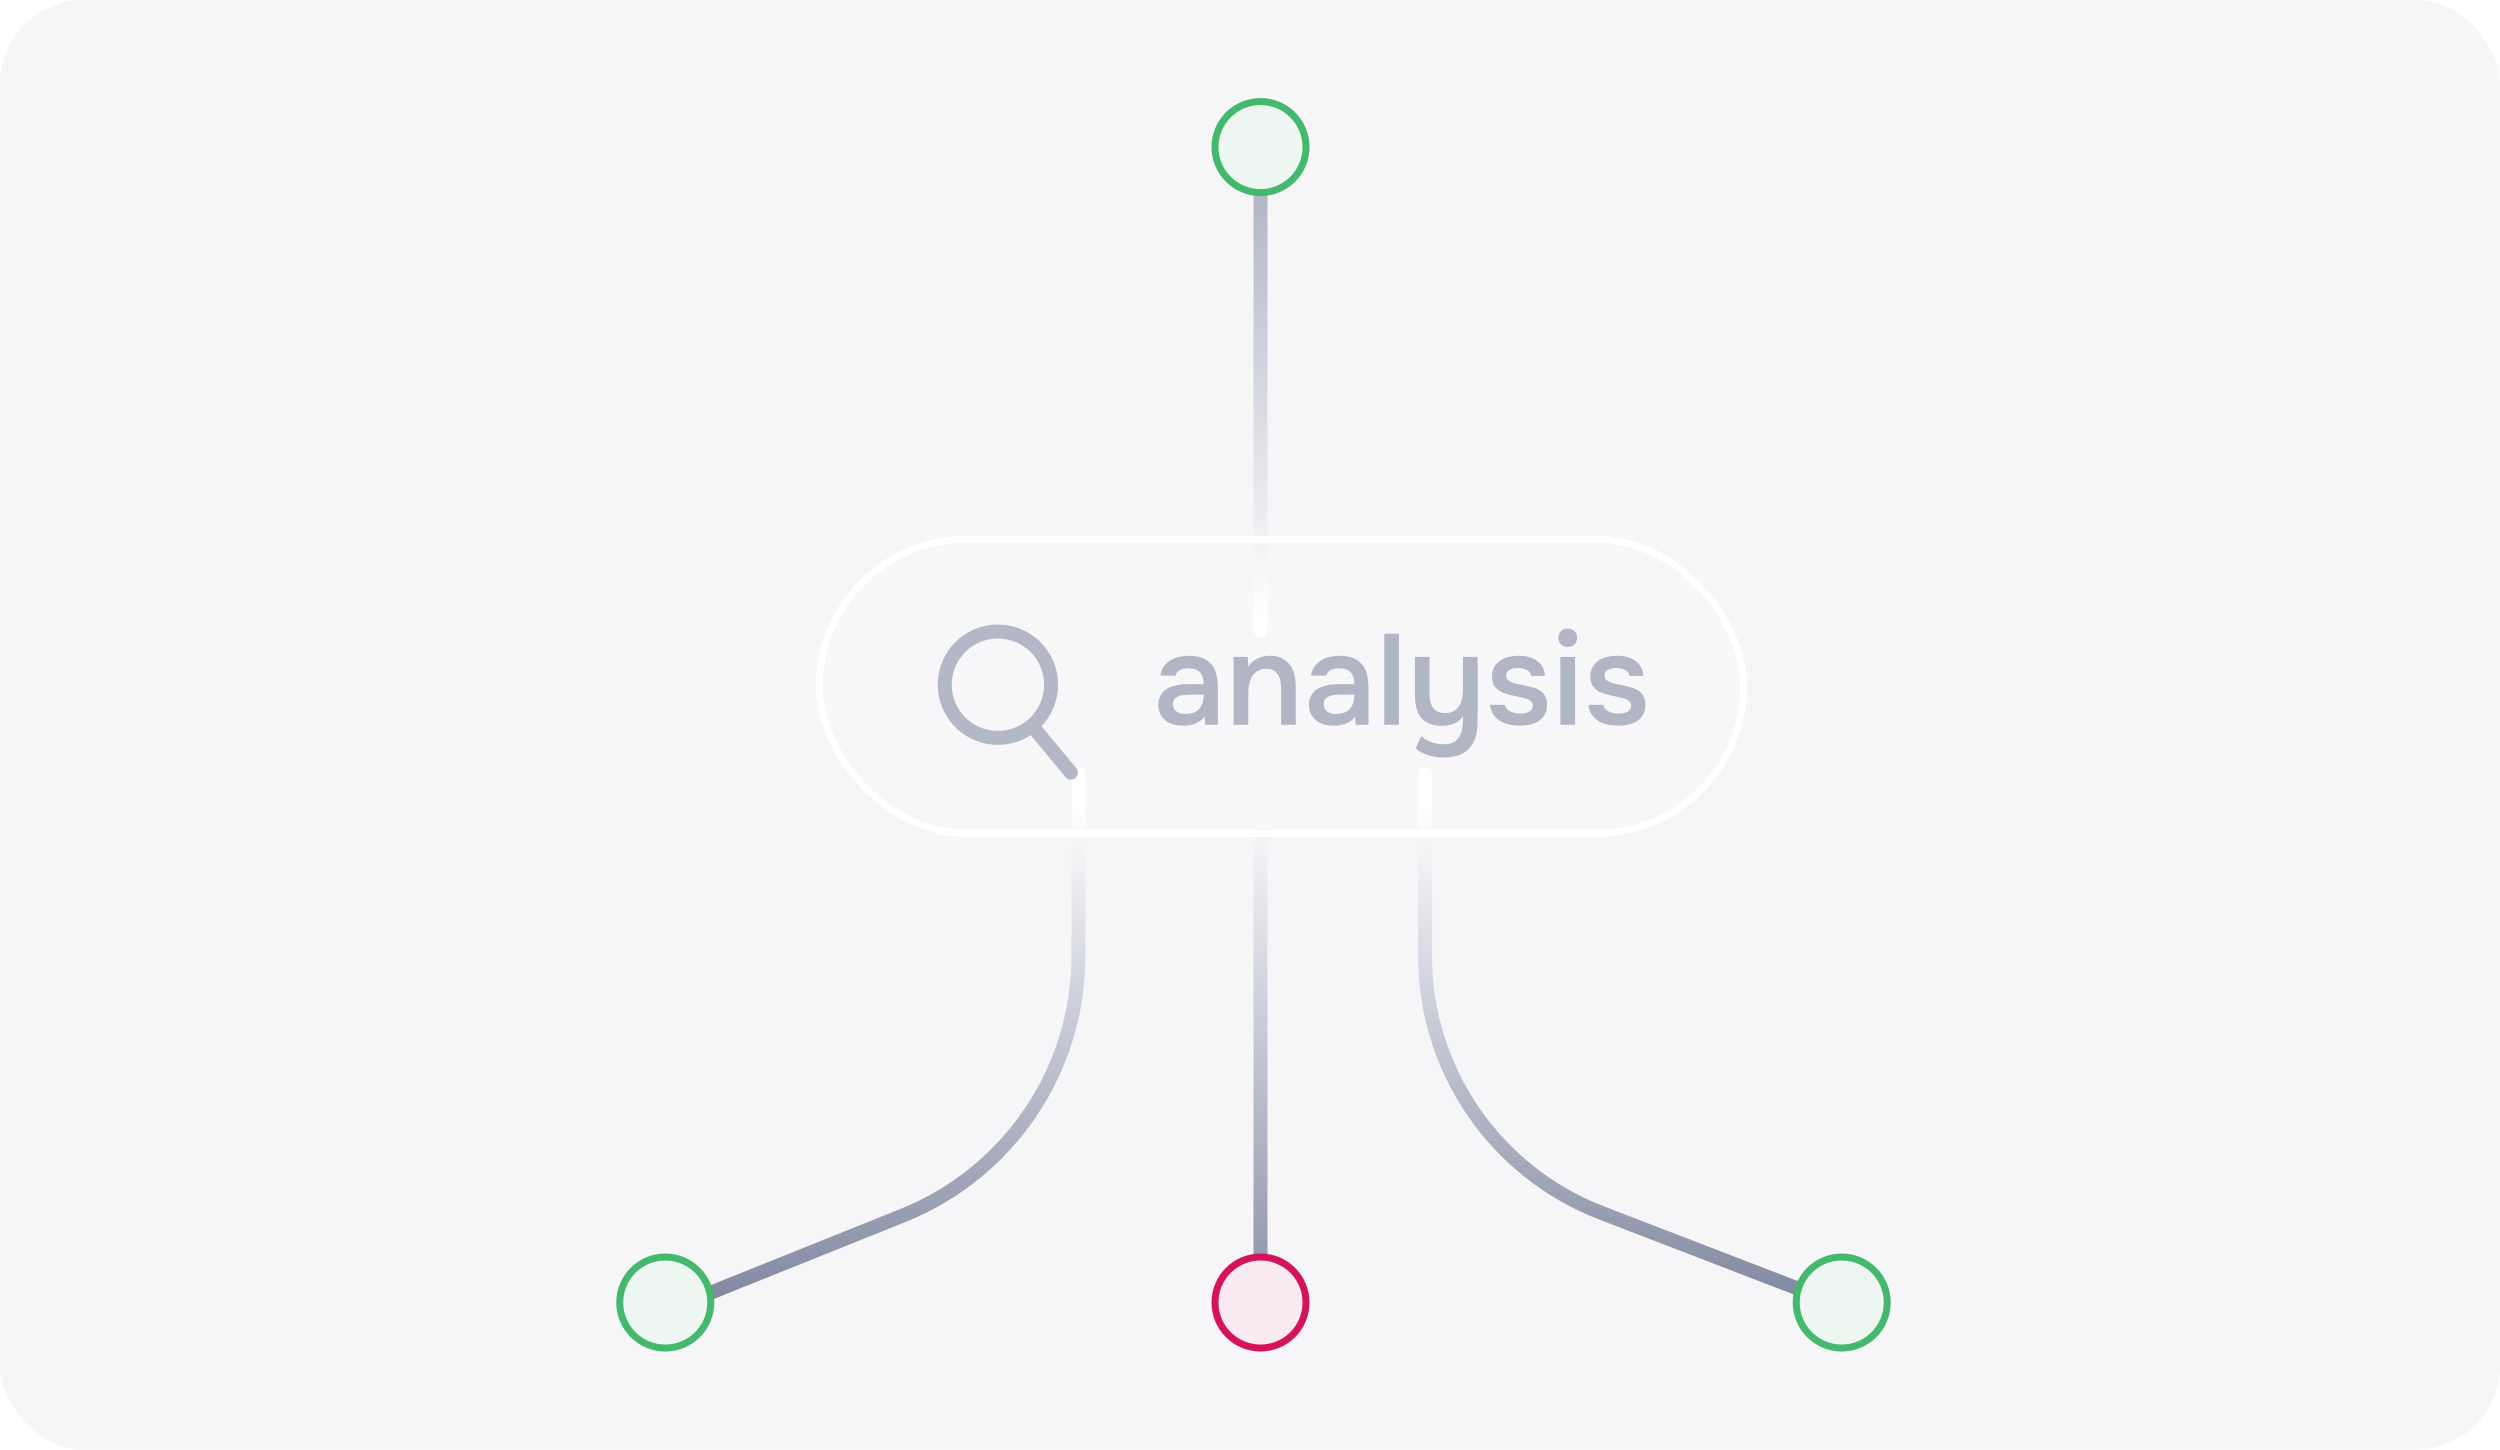<svg width="357" height="207" viewBox="0 0 357 207" fill="none" xmlns="http://www.w3.org/2000/svg">
<rect width="357" height="207" rx="12" fill="#F3F4F7" fill-opacity="0.8"/>
<path d="M180 90L180 44.5L180 15.5" stroke="url(#paint0_linear_987_5841)" stroke-width="2" stroke-linecap="round"/>
<path d="M154 110.5L154 136.5V136.5C154 152.812 144.082 167.484 128.946 173.565L95.5 187" stroke="url(#paint1_linear_987_5841)" stroke-width="2" stroke-linecap="round"/>
<path d="M203.5 110.5L203.5 136.5V136.5C203.5 152.768 213.514 167.358 228.695 173.206L264.5 187" stroke="url(#paint2_linear_987_5841)" stroke-width="2" stroke-linecap="round"/>
<path d="M180 118L180 134L180 143.5L180 170.5L180 185.5" stroke="url(#paint3_linear_987_5841)" stroke-width="2" stroke-linecap="round"/>
<g filter="url(#filter0_d_987_5841)">
<rect x="247" y="117" width="132" height="42" rx="21" transform="rotate(-180 247 117)" fill="white" fill-opacity="0.1" shape-rendering="crispEdges"/>
<rect x="247" y="117" width="132" height="42" rx="21" transform="rotate(-180 247 117)" stroke="white" shape-rendering="crispEdges"/>
<path opacity="0.5" d="M169.994 100.305C169.676 100.758 169.253 101.095 168.725 101.316C168.198 101.525 167.61 101.629 166.96 101.629C166.445 101.629 165.973 101.567 165.544 101.445C165.127 101.322 164.759 101.138 164.441 100.893C164.122 100.636 163.87 100.323 163.687 99.955C163.503 99.575 163.411 99.146 163.411 98.668C163.411 98.141 163.515 97.693 163.723 97.326C163.932 96.945 164.214 96.639 164.569 96.406C164.937 96.173 165.366 96.001 165.857 95.891C166.347 95.768 166.862 95.707 167.401 95.707H169.884C169.884 94.996 169.725 94.444 169.406 94.052C169.087 93.66 168.529 93.457 167.732 93.445C167.266 93.445 166.862 93.525 166.519 93.684C166.188 93.844 165.967 94.107 165.857 94.475H163.705C163.779 93.96 163.944 93.525 164.201 93.169C164.471 92.814 164.79 92.519 165.158 92.287C165.538 92.054 165.955 91.888 166.408 91.79C166.874 91.692 167.34 91.643 167.806 91.643C168.407 91.643 168.965 91.723 169.479 91.882C169.994 92.041 170.442 92.311 170.822 92.691C171.251 93.132 171.539 93.66 171.686 94.273C171.833 94.886 171.907 95.554 171.907 96.277V101.5H170.086L169.994 100.305ZM169.884 97.197H167.861C167.506 97.197 167.15 97.227 166.794 97.289C166.439 97.338 166.132 97.466 165.875 97.675C165.63 97.871 165.507 98.159 165.507 98.539C165.507 99.005 165.673 99.361 166.004 99.606C166.347 99.839 166.764 99.955 167.254 99.955C167.634 99.955 167.984 99.906 168.302 99.808C168.633 99.71 168.915 99.551 169.148 99.33C169.381 99.097 169.559 98.809 169.682 98.466C169.817 98.11 169.884 97.687 169.884 97.197ZM174.158 101.5V91.808H176.162L176.273 93.151C176.628 92.648 177.07 92.274 177.597 92.029C178.136 91.772 178.706 91.643 179.307 91.643C179.994 91.643 180.57 91.759 181.036 91.992C181.514 92.225 181.9 92.544 182.194 92.949C182.501 93.353 182.715 93.831 182.838 94.383C182.973 94.935 183.04 95.535 183.04 96.185V101.5H180.944V96.498C180.944 96.081 180.913 95.695 180.852 95.339C180.803 94.984 180.699 94.671 180.539 94.401C180.38 94.12 180.153 93.899 179.859 93.739C179.577 93.58 179.209 93.5 178.755 93.5C178.326 93.5 177.934 93.605 177.578 93.813C177.235 94.021 176.965 94.291 176.769 94.622C176.585 94.953 176.451 95.321 176.365 95.725C176.291 96.13 176.254 96.516 176.254 96.884V101.5H174.158ZM191.509 100.305C191.19 100.758 190.767 101.095 190.24 101.316C189.713 101.525 189.125 101.629 188.475 101.629C187.96 101.629 187.488 101.567 187.059 101.445C186.642 101.322 186.274 101.138 185.955 100.893C185.637 100.636 185.385 100.323 185.201 99.955C185.018 99.575 184.926 99.146 184.926 98.668C184.926 98.141 185.03 97.693 185.238 97.326C185.447 96.945 185.729 96.639 186.084 96.406C186.452 96.173 186.881 96.001 187.371 95.891C187.862 95.768 188.377 95.707 188.916 95.707H191.399C191.399 94.996 191.239 94.444 190.921 94.052C190.602 93.66 190.044 93.457 189.247 93.445C188.781 93.445 188.377 93.525 188.033 93.684C187.702 93.844 187.482 94.107 187.371 94.475H185.22C185.293 93.96 185.459 93.525 185.716 93.169C185.986 92.814 186.305 92.519 186.673 92.287C187.053 92.054 187.47 91.888 187.923 91.79C188.389 91.692 188.855 91.643 189.321 91.643C189.922 91.643 190.479 91.723 190.994 91.882C191.509 92.041 191.957 92.311 192.337 92.691C192.766 93.132 193.054 93.66 193.201 94.273C193.348 94.886 193.422 95.554 193.422 96.277V101.5H191.601L191.509 100.305ZM191.399 97.197H189.376C189.02 97.197 188.665 97.227 188.309 97.289C187.954 97.338 187.647 97.466 187.39 97.675C187.145 97.871 187.022 98.159 187.022 98.539C187.022 99.005 187.188 99.361 187.519 99.606C187.862 99.839 188.279 99.955 188.769 99.955C189.149 99.955 189.499 99.906 189.817 99.808C190.148 99.71 190.43 99.551 190.663 99.33C190.896 99.097 191.074 98.809 191.197 98.466C191.331 98.11 191.399 97.687 191.399 97.197ZM195.673 101.5V88.498H197.769V101.5H195.673ZM209.011 91.808V99.955C209.011 100.507 208.998 101.071 208.974 101.647C208.962 102.223 208.864 102.787 208.68 103.339C208.398 104.222 207.889 104.914 207.153 105.417C206.418 105.92 205.431 106.171 204.193 106.171C203.457 106.171 202.746 106.073 202.059 105.877C201.385 105.681 200.747 105.356 200.147 104.902C200.282 104.62 200.41 104.326 200.533 104.019C200.668 103.725 200.803 103.431 200.938 103.137C201.342 103.455 201.802 103.725 202.317 103.946C202.844 104.167 203.445 104.277 204.119 104.277C204.769 104.277 205.278 104.167 205.645 103.946C206.013 103.725 206.289 103.425 206.473 103.045C206.669 102.677 206.792 102.248 206.841 101.757C206.902 101.279 206.933 100.789 206.933 100.286C206.589 100.777 206.16 101.126 205.645 101.334C205.143 101.543 204.573 101.647 203.935 101.647C203.212 101.647 202.593 101.537 202.078 101.316C201.563 101.095 201.158 100.789 200.864 100.397C200.57 100.004 200.361 99.538 200.239 98.999C200.116 98.46 200.055 97.871 200.055 97.234V91.808H202.133V96.829C202.133 97.221 202.157 97.601 202.206 97.969C202.268 98.325 202.378 98.643 202.537 98.925C202.709 99.195 202.942 99.416 203.236 99.587C203.531 99.747 203.917 99.826 204.395 99.826C204.885 99.826 205.29 99.728 205.609 99.532C205.94 99.336 206.197 99.085 206.381 98.778C206.577 98.46 206.712 98.098 206.786 97.693C206.871 97.289 206.914 96.872 206.914 96.443V91.808H209.011ZM214.846 93.39C214.663 93.39 214.466 93.402 214.258 93.427C214.062 93.451 213.872 93.507 213.688 93.592C213.516 93.666 213.369 93.776 213.246 93.923C213.136 94.07 213.081 94.26 213.081 94.493C213.081 94.751 213.167 94.953 213.338 95.1C213.522 95.247 213.737 95.37 213.982 95.468C214.227 95.554 214.485 95.627 214.754 95.689C215.036 95.738 215.276 95.781 215.472 95.817C215.999 95.928 216.471 96.044 216.888 96.167C217.317 96.29 217.678 96.455 217.973 96.663C218.267 96.86 218.494 97.117 218.653 97.436C218.825 97.755 218.911 98.171 218.911 98.686C218.911 99.238 218.794 99.704 218.561 100.084C218.341 100.464 218.046 100.771 217.678 101.003C217.323 101.224 216.912 101.384 216.446 101.482C215.993 101.58 215.521 101.629 215.03 101.629C214.54 101.629 214.056 101.58 213.577 101.482C213.099 101.384 212.658 101.218 212.253 100.985C211.861 100.752 211.53 100.446 211.26 100.066C211.003 99.673 210.844 99.201 210.782 98.65H212.897C212.946 98.895 213.05 99.097 213.21 99.256C213.369 99.416 213.553 99.544 213.761 99.643C213.982 99.741 214.209 99.808 214.442 99.845C214.675 99.882 214.889 99.9 215.085 99.9C215.233 99.9 215.41 99.888 215.619 99.863C215.839 99.839 216.042 99.784 216.226 99.698C216.41 99.612 216.563 99.502 216.685 99.367C216.82 99.22 216.888 99.036 216.888 98.815C216.888 98.607 216.839 98.435 216.741 98.3C216.642 98.153 216.508 98.03 216.336 97.932C216.177 97.834 215.98 97.761 215.748 97.712C215.515 97.65 215.269 97.589 215.012 97.528C214.607 97.454 214.172 97.362 213.706 97.252C213.253 97.142 212.824 97.001 212.419 96.829C212.027 96.645 211.702 96.375 211.444 96.02C211.187 95.664 211.058 95.211 211.058 94.659C211.058 94.07 211.175 93.586 211.407 93.206C211.64 92.826 211.941 92.519 212.309 92.287C212.676 92.041 213.087 91.876 213.541 91.79C213.994 91.692 214.442 91.643 214.883 91.643C215.95 91.643 216.82 91.888 217.495 92.379C218.181 92.869 218.555 93.58 218.616 94.512H216.649C216.587 94.12 216.385 93.844 216.042 93.684C215.711 93.513 215.312 93.415 214.846 93.39ZM221.885 87.781C222.265 87.781 222.578 87.897 222.823 88.13C223.08 88.363 223.209 88.682 223.209 89.087C223.209 89.479 223.08 89.792 222.823 90.025C222.578 90.258 222.265 90.374 221.885 90.374C221.48 90.374 221.156 90.258 220.91 90.025C220.665 89.792 220.543 89.479 220.543 89.087C220.543 88.682 220.665 88.363 220.91 88.13C221.156 87.897 221.48 87.781 221.885 87.781ZM220.818 101.5V91.808H222.915V101.5H220.818ZM228.89 93.39C228.706 93.39 228.51 93.402 228.302 93.427C228.106 93.451 227.916 93.507 227.732 93.592C227.56 93.666 227.413 93.776 227.29 93.923C227.18 94.07 227.125 94.26 227.125 94.493C227.125 94.751 227.211 94.953 227.382 95.1C227.566 95.247 227.781 95.37 228.026 95.468C228.271 95.554 228.529 95.627 228.798 95.689C229.08 95.738 229.319 95.781 229.516 95.817C230.043 95.928 230.515 96.044 230.932 96.167C231.361 96.29 231.722 96.455 232.017 96.663C232.311 96.86 232.538 97.117 232.697 97.436C232.869 97.755 232.955 98.171 232.955 98.686C232.955 99.238 232.838 99.704 232.605 100.084C232.384 100.464 232.09 100.771 231.722 101.003C231.367 101.224 230.956 101.384 230.49 101.482C230.037 101.58 229.565 101.629 229.074 101.629C228.584 101.629 228.1 101.58 227.621 101.482C227.143 101.384 226.702 101.218 226.297 100.985C225.905 100.752 225.574 100.446 225.304 100.066C225.047 99.673 224.887 99.201 224.826 98.65H226.941C226.99 98.895 227.094 99.097 227.254 99.256C227.413 99.416 227.597 99.544 227.805 99.643C228.026 99.741 228.253 99.808 228.486 99.845C228.719 99.882 228.933 99.9 229.129 99.9C229.277 99.9 229.454 99.888 229.663 99.863C229.883 99.839 230.086 99.784 230.27 99.698C230.453 99.612 230.607 99.502 230.729 99.367C230.864 99.22 230.932 99.036 230.932 98.815C230.932 98.607 230.883 98.435 230.784 98.3C230.686 98.153 230.552 98.03 230.38 97.932C230.221 97.834 230.024 97.761 229.791 97.712C229.558 97.65 229.313 97.589 229.056 97.528C228.651 97.454 228.216 97.362 227.75 97.252C227.297 97.142 226.867 97.001 226.463 96.829C226.071 96.645 225.746 96.375 225.488 96.02C225.231 95.664 225.102 95.211 225.102 94.659C225.102 94.07 225.218 93.586 225.451 93.206C225.684 92.826 225.985 92.519 226.353 92.287C226.72 92.041 227.131 91.876 227.585 91.79C228.038 91.692 228.486 91.643 228.927 91.643C229.994 91.643 230.864 91.888 231.538 92.379C232.225 92.869 232.599 93.58 232.66 94.512H230.693C230.631 94.12 230.429 93.844 230.086 93.684C229.755 93.513 229.356 93.415 228.89 93.39Z" fill="#6D7490"/>
<circle cx="140.5" cy="95.776" r="7.594" transform="rotate(50.294 140.5 95.776)" stroke="#B3B7C6" stroke-width="2" stroke-linecap="round" stroke-linejoin="round"/>
<path d="M145.992 102.389L150.923 108.326" stroke="#B3B7C6" stroke-width="2" stroke-linecap="round" stroke-linejoin="round"/>
</g>
<circle cx="180" cy="21" r="6.5" fill="#EEF6F2" stroke="#44B86C"/>
<circle cx="95" cy="186" r="6.5" fill="#EEF6F2" stroke="#44B86C"/>
<circle cx="263" cy="186" r="6.5" fill="#EEF6F2" stroke="#44B86C"/>
<circle cx="180" cy="186" r="6.5" fill="#F8EAF0" stroke="#D4145A"/>
<defs>
<filter id="filter0_d_987_5841" x="86.5" y="46.5" width="193" height="103" filterUnits="userSpaceOnUse" color-interpolation-filters="sRGB">
<feFlood flood-opacity="0" result="BackgroundImageFix"/>
<feColorMatrix in="SourceAlpha" type="matrix" values="0 0 0 0 0 0 0 0 0 0 0 0 0 0 0 0 0 0 127 0" result="hardAlpha"/>
<feOffset dx="2" dy="2"/>
<feGaussianBlur stdDeviation="15"/>
<feComposite in2="hardAlpha" operator="out"/>
<feColorMatrix type="matrix" values="0 0 0 0 0.499 0 0 0 0 0.548 0 0 0 0 0.698 0 0 0 0.1 0"/>
<feBlend mode="normal" in2="BackgroundImageFix" result="effect1_dropShadow_987_5841"/>
<feBlend mode="normal" in="SourceGraphic" in2="effect1_dropShadow_987_5841" result="shape"/>
</filter>
<linearGradient id="paint0_linear_987_5841" x1="180" y1="88.552" x2="180" y2="-28.36" gradientUnits="userSpaceOnUse">
<stop stop-color="white"/>
<stop offset="1" stop-color="#6D7490"/>
</linearGradient>
<linearGradient id="paint1_linear_987_5841" x1="144" y1="115" x2="144" y2="197.812" gradientUnits="userSpaceOnUse">
<stop stop-color="white"/>
<stop offset="1" stop-color="#6D7490"/>
</linearGradient>
<linearGradient id="paint2_linear_987_5841" x1="216" y1="115" x2="216" y2="197.812" gradientUnits="userSpaceOnUse">
<stop stop-color="white"/>
<stop offset="1" stop-color="#6D7490"/>
</linearGradient>
<linearGradient id="paint3_linear_987_5841" x1="180" y1="112.5" x2="180" y2="204.812" gradientUnits="userSpaceOnUse">
<stop stop-color="white"/>
<stop offset="1" stop-color="#6D7490"/>
</linearGradient>
</defs>
</svg>
